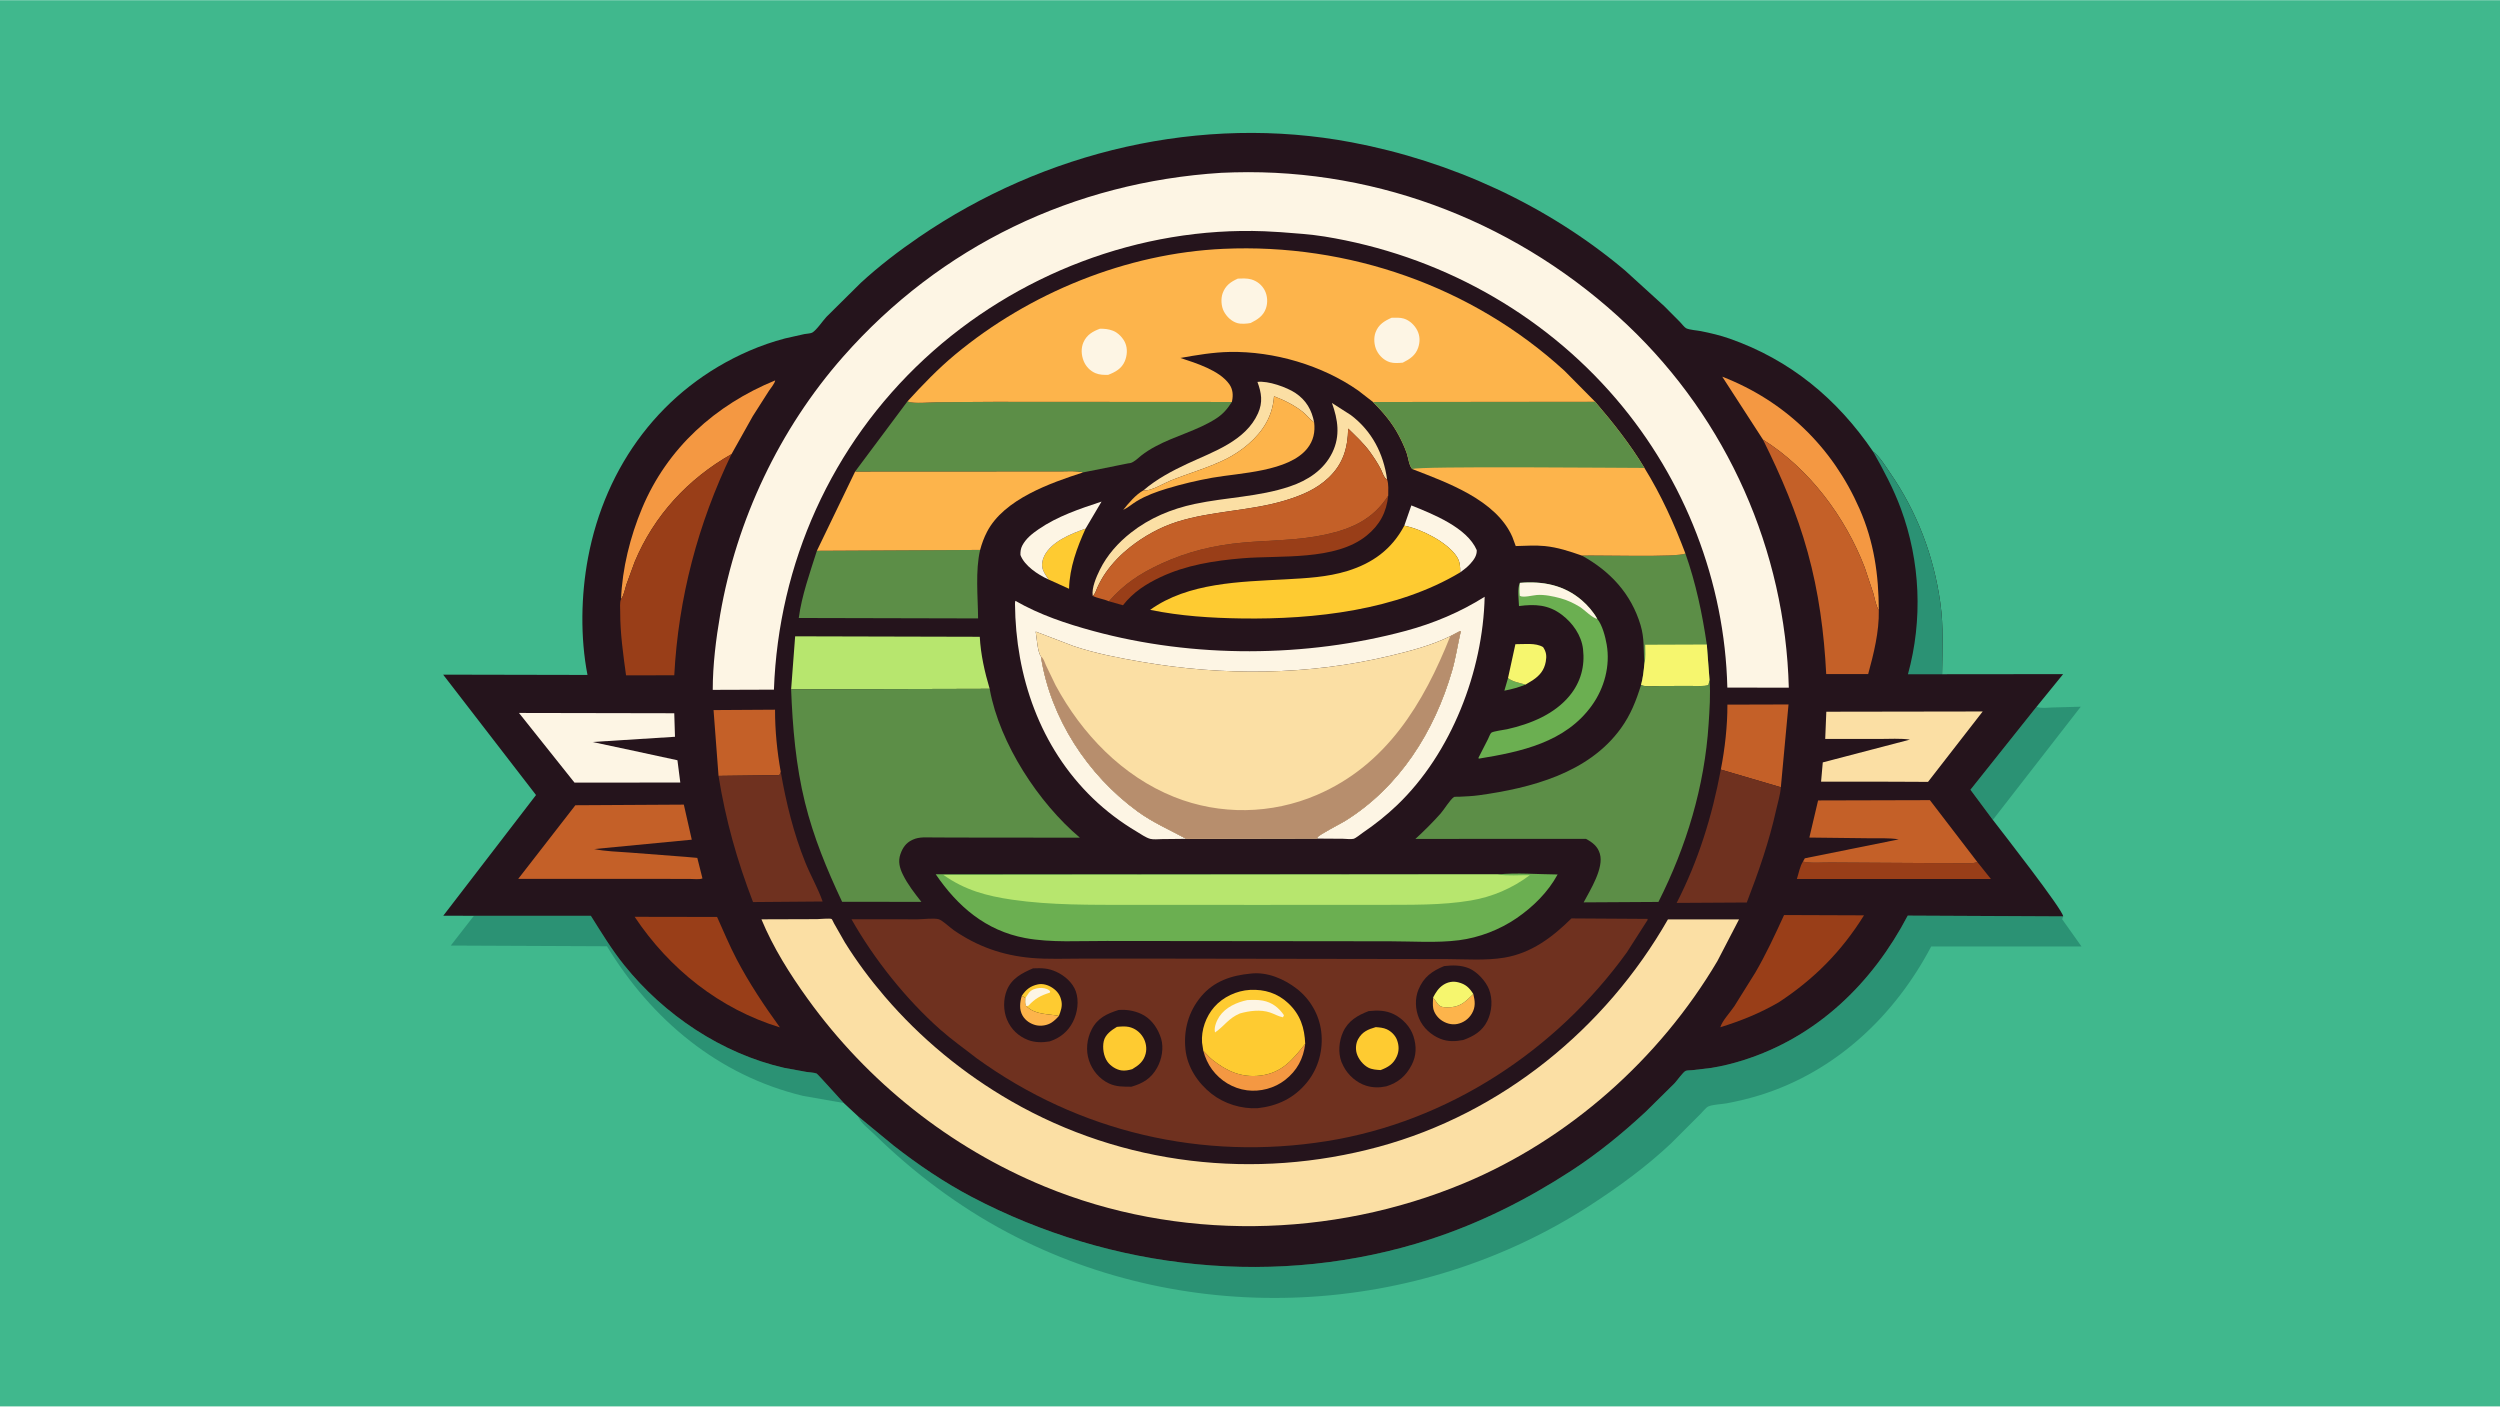 <svg version="1.1" xmlns="http://www.w3.org/2000/svg" style="display: block;" viewBox="0 0 2048 1152" width="1820" height="1024">
<path transform="translate(0,0)" fill="rgb(64,184,141)" d="M -0 -0 L 2048 0 L 2048 1152 L -0 1152 L -0 -0 z"/>
<path transform="translate(0,0)" fill="rgb(43,146,116)" d="M 1668.34 578.871 L 1668.88 579.06 C 1672.72 580.266 1677.42 579.568 1681.44 579.411 L 1704.56 578.799 L 1632.54 671.514 L 1614.2 646.815 L 1668.34 578.871 z"/>
<path transform="translate(0,0)" fill="rgb(43,146,116)" d="M 388.23 750.074 L 484.003 750.077 C 492.663 763.833 501.104 777.771 511.304 790.464 C 544.092 831.263 591.271 862.991 642.556 874.667 L 660.734 877.991 C 663.106 878.372 666.767 878.446 668.943 879.282 C 669.882 879.644 688.795 900.977 691.247 903.469 L 657.814 897.601 C 588.403 880.852 533.882 835.279 497.214 775.038 L 369.269 774.464 L 388.23 750.074 z"/>
<path transform="translate(0,0)" fill="rgb(43,146,116)" d="M 702.956 914.372 L 732.418 938.614 C 752.189 954.043 773.933 968.758 796.147 980.419 C 910.961 1040.69 1047.33 1055.44 1171.36 1015.18 C 1212.45 1001.84 1250.78 982.571 1286.97 959.067 C 1308.91 944.817 1329 928.419 1348.14 910.637 L 1371.89 887.189 C 1373.95 884.967 1378.82 877.987 1380.97 877.081 C 1382.13 876.594 1385.07 876.663 1386.45 876.518 L 1401.95 874.678 C 1410.71 873.266 1419.28 871.16 1427.74 868.501 C 1488.33 849.458 1533.75 805.468 1562.83 749.927 L 1690.16 750.551 L 1689.31 752.862 L 1705.17 775.219 L 1582.06 775.195 C 1552.15 832.001 1503.93 877.618 1442 896.947 C 1433 899.757 1423.77 901.956 1414.5 903.701 C 1410.39 904.476 1402.83 904.647 1399.28 906.341 C 1397.5 907.192 1394.48 911.015 1392.98 912.492 L 1369.02 936.443 C 1348.68 955.631 1325.9 972.204 1302.47 987.386 C 1160.59 1079.32 974.725 1088.69 825.171 1009.4 C 785.029 988.112 748.284 960.439 715.844 928.677 C 712.005 924.919 704.698 919.463 702.956 914.372 z"/>
<path transform="translate(0,0)" fill="rgb(37,20,28)" d="M 388.23 750.074 L 363.131 750.023 L 439.103 651.154 L 363.021 552.525 L 481.271 552.769 C 475.298 522.043 475.956 487.584 481.697 456.927 C 495.871 381.245 542.327 318.209 613.838 287.224 C 623.186 283.173 633.197 279.686 643.067 277.114 L 658.955 273.538 C 660.513 273.243 664.001 273.079 665.3 272.382 C 668.795 270.509 674.033 262.607 677.011 259.45 L 705.303 231.432 C 720.118 217.81 736.156 205.546 752.749 194.181 C 855.63 123.715 984.085 93.153 1107.29 116.452 C 1188.93 131.892 1267.56 167.787 1331.25 221.46 L 1363.31 250.624 L 1376.18 263.554 C 1377.4 264.792 1379.85 268.02 1381.25 268.739 C 1383.96 270.136 1390.13 270.478 1393.31 271.112 C 1401.26 272.698 1409.22 274.562 1416.87 277.251 C 1466.51 294.679 1504.96 326.444 1534.41 369.736 C 1539.94 373.91 1544.32 381.407 1548.23 387.06 C 1570.38 419.02 1584.14 455.208 1589.53 493.732 C 1592.3 513.503 1591.23 532.381 1590.95 552.194 L 1690.12 552.096 L 1668.34 578.871 L 1614.2 646.815 L 1632.54 671.514 C 1639.96 681.171 1689.85 745.042 1690.16 750.551 L 1562.83 749.927 C 1533.75 805.468 1488.33 849.458 1427.74 868.501 C 1419.28 871.16 1410.71 873.266 1401.95 874.678 L 1386.45 876.518 C 1385.07 876.663 1382.13 876.594 1380.97 877.081 C 1378.82 877.987 1373.95 884.967 1371.89 887.189 L 1348.14 910.637 C 1329 928.419 1308.91 944.817 1286.97 959.067 C 1250.78 982.571 1212.45 1001.84 1171.36 1015.18 C 1047.33 1055.44 910.961 1040.69 796.147 980.419 C 773.933 968.758 752.189 954.043 732.418 938.614 L 702.956 914.372 L 691.247 903.469 C 688.795 900.977 669.882 879.644 668.943 879.282 C 666.767 878.446 663.106 878.372 660.734 877.991 L 642.556 874.667 C 591.271 862.991 544.092 831.263 511.304 790.464 C 501.104 777.771 492.663 763.833 484.003 750.077 L 388.23 750.074 z"/>
<path transform="translate(0,0)" fill="rgb(107,175,81)" d="M 1235.38 555.283 C 1238.77 558.347 1245.37 559.368 1249.73 560.678 C 1243.95 562.985 1238.5 564.495 1232.38 565.662 L 1235.38 555.283 z"/>
<path transform="translate(0,0)" fill="rgb(246,246,110)" d="M 1235.38 555.283 L 1241.41 527.592 C 1248.57 527.656 1258.03 526.257 1264.09 529.958 C 1266.79 533.961 1267.14 537.319 1266.28 541.998 C 1265 548.92 1261.37 553.243 1255.55 557.139 L 1249.73 560.678 C 1245.37 559.368 1238.77 558.347 1235.38 555.283 z"/>
<path transform="translate(0,0)" fill="rgb(254,203,49)" d="M 889.29 432.941 C 882.227 448.588 876.234 464.807 875.76 482.192 L 858.99 474.58 C 857.333 472.165 855.459 469.434 854.403 466.688 C 853.022 463.1 853.783 458.757 855.409 455.416 C 861.177 443.564 877.493 437.024 889.29 432.941 z"/>
<path transform="translate(0,0)" fill="rgb(253,245,228)" d="M 1150.4 430.506 L 1156.17 413.887 C 1173.69 420.95 1201.8 432.007 1209.74 450.5 C 1210 454.995 1207.32 458.558 1204.45 461.753 C 1202.04 464.435 1199.1 466.597 1196.22 468.742 C 1196.23 463.793 1196.1 459.875 1193.28 455.651 C 1185.48 443.953 1164.21 433.17 1150.4 430.506 z"/>
<path transform="translate(0,0)" fill="rgb(253,245,228)" d="M 858.99 474.58 L 858.54 474.382 C 850.242 470.594 839.209 463.331 835.944 454.5 C 835.895 451.644 836.117 449.339 837.46 446.763 C 840.431 441.066 845.519 437.058 850.712 433.48 C 866.314 422.73 884.563 416.643 902.395 410.766 L 889.29 432.941 C 877.493 437.024 861.177 443.564 855.409 455.416 C 853.783 458.757 853.022 463.1 854.403 466.688 C 855.459 469.434 857.333 472.165 858.99 474.58 z"/>
<path transform="translate(0,0)" fill="rgb(251,223,164)" d="M 936.77 401.501 C 947.448 392.318 960.353 385.479 973.07 379.562 C 993.912 369.863 1020.42 361.144 1030.57 338.421 C 1034.62 329.342 1033.44 321.726 1030.09 312.726 C 1038.81 311.618 1054.13 317.092 1061.18 321.781 C 1069.95 327.62 1074.6 335.657 1076.55 345.893 L 1076.17 345.632 C 1073.12 343.449 1070.87 340.35 1068 337.93 C 1061.15 332.162 1052 327.605 1043.67 324.469 C 1042.53 340.779 1034.85 353.027 1022.67 363.671 C 1017.14 368.496 1010.71 372.731 1004.15 375.984 C 989.913 383.053 973.83 387.568 959.021 393.5 C 953.735 395.617 943.188 402.036 937.725 401.617 L 936.77 401.501 z"/>
<path transform="translate(0,0)" fill="rgb(153,62,24)" d="M 1619.76 705.933 L 1630.97 719.953 L 1471.99 719.949 C 1473.36 715.766 1474.57 709.249 1476.97 705.696 C 1483.98 707.269 1493.28 706.237 1500.61 706.393 L 1586.73 706.921 L 1608.72 706.992 C 1612.35 706.993 1616.41 707.528 1619.76 705.933 z"/>
<path transform="translate(0,0)" fill="rgb(43,146,116)" d="M 1534.41 369.736 C 1539.94 373.91 1544.32 381.407 1548.23 387.06 C 1570.38 419.02 1584.14 455.208 1589.53 493.732 C 1592.3 513.503 1591.23 532.381 1590.95 552.194 L 1562.99 552.213 C 1575.21 507.644 1573.22 459.997 1557.2 416.578 C 1551.14 400.139 1542.99 384.958 1534.41 369.736 z"/>
<path transform="translate(0,0)" fill="rgb(196,96,40)" d="M 588.621 635.463 L 584.539 581.555 L 634.912 581.239 C 634.873 598.445 636.602 615.358 639.607 632.287 L 638.5 634.805 L 588.621 635.463 z"/>
<path transform="translate(0,0)" fill="rgb(153,62,24)" d="M 908.442 492.425 C 921.116 478.066 933.84 469.703 951.201 461.684 C 972.878 451.672 994.7 446.445 1018.48 444.329 C 1041.09 442.318 1063.84 442.655 1086.12 437.732 C 1107.8 432.942 1124.96 425.104 1137.23 405.874 C 1135.85 419.62 1130.22 429.98 1119.5 438.67 C 1093.92 459.41 1048.65 454.607 1017.74 457.207 C 994.778 459.139 971.708 462.714 950.695 472.644 C 938.616 478.352 928.254 485.042 919.934 495.693 L 908.442 492.425 z"/>
<path transform="translate(0,0)" fill="rgb(253,180,75)" d="M 936.77 401.501 L 937.725 401.617 C 943.188 402.036 953.735 395.617 959.021 393.5 C 973.83 387.568 989.913 383.053 1004.15 375.984 C 1010.71 372.731 1017.14 368.496 1022.67 363.671 C 1034.85 353.027 1042.53 340.779 1043.67 324.469 C 1052 327.605 1061.15 332.162 1068 337.93 C 1070.87 340.35 1073.12 343.449 1076.17 345.632 L 1076.55 345.893 C 1077.46 353.751 1076.02 360.776 1071.04 367.092 C 1055.87 386.342 1015.52 387.236 993.124 391.22 C 980.614 393.445 968.004 396.455 955.844 400.146 C 947.36 402.721 938.959 405.746 931.332 410.327 C 927.609 412.564 924.003 415.793 920.094 417.583 C 924.699 411.917 930.327 405.096 936.77 401.501 z"/>
<path transform="translate(0,0)" fill="rgb(251,223,164)" d="M 895.147 488.016 C 894.166 481.403 898.154 472.363 901.002 466.588 C 906.938 454.553 915.897 444.543 926.367 436.291 C 941.698 424.208 959.635 416.751 978.669 412.704 C 1004.51 407.208 1031.22 406.907 1056.47 398.416 C 1071.27 393.437 1084.54 384.92 1091.51 370.453 C 1098.07 356.838 1096.02 343.564 1091.14 329.986 L 1106.6 339.883 C 1123.82 352.88 1133.35 371.361 1136.29 392.499 L 1135.51 392.09 C 1133.66 391.008 1132.34 386.547 1131.3 384.489 C 1128.84 379.588 1125.64 374.807 1122.46 370.341 C 1117.37 363.202 1110.66 357.072 1104.42 350.951 C 1104.07 366.921 1100.33 379.839 1088.38 391.203 C 1078.31 400.768 1065.91 405.841 1052.84 409.807 C 1024 418.553 993.072 418.224 964.189 427.355 C 950.466 431.694 937.07 439.155 925.777 448.078 C 918.218 454.05 911.43 461.005 905.896 468.904 C 903.16 472.807 900.931 476.845 898.942 481.171 C 897.952 483.324 897.152 486.718 895.147 488.016 z"/>
<path transform="translate(0,0)" fill="rgb(196,96,40)" d="M 1409.69 630.311 C 1413.02 613.408 1415.17 594.368 1415.09 577.09 L 1465.16 576.952 L 1458.87 644.773 L 1409.69 630.311 z"/>
<path transform="translate(0,0)" fill="rgb(244,152,66)" d="M 508.764 490.806 C 509.679 465.652 516.298 439.365 525.977 416.219 C 546.592 366.919 586.099 331.492 635.042 311.48 C 634.65 313.997 631.484 317.669 629.996 319.91 L 616.691 340.768 L 599.269 371.861 C 563.67 392.073 535.805 422.125 519.974 460.059 L 513.165 478.644 C 511.919 482.641 511.128 487.314 508.764 490.806 z"/>
<path transform="translate(0,0)" fill="rgb(244,152,66)" d="M 1444.26 360.029 L 1410.86 308.43 C 1462.24 328.411 1501.23 366.196 1523.33 416.694 C 1535.19 443.795 1539.01 470.506 1539.12 499.875 C 1536.64 495.759 1535.87 490.374 1534.58 485.755 L 1527.52 464.628 C 1511.58 423.187 1482.14 383.803 1444.26 360.029 z"/>
<path transform="translate(0,0)" fill="rgb(153,62,24)" d="M 519.903 750.909 L 587.437 751.028 C 592.731 762.683 597.517 774.364 603.488 785.73 C 613.763 805.289 625.954 823.625 638.898 841.496 C 589.606 826.432 548.411 793.668 519.903 750.909 z"/>
<path transform="translate(0,0)" fill="rgb(107,175,81)" d="M 1245.1 477.347 C 1263.74 475.781 1281.16 479.055 1295.79 491.595 C 1300.5 495.632 1305.47 501.32 1308.44 506.787 C 1312.63 511.789 1315.15 521.699 1316.22 527.972 C 1319.18 545.351 1314.31 563.432 1304.15 577.662 C 1282.45 608.055 1245.96 615.718 1211.36 621.36 L 1211.19 620.562 L 1218.96 605.331 C 1219.55 604.188 1220.72 600.978 1221.58 600.195 C 1223.03 598.871 1232.19 597.791 1234.64 597.239 C 1253.6 592.973 1273.37 585.064 1285.96 569.629 C 1294.94 558.627 1298.45 545.599 1296.82 531.58 C 1295.5 520.24 1288.31 510.164 1279.42 503.439 C 1268.41 495.121 1257.43 494.637 1244.36 496.344 C 1244.21 491.253 1242.76 481.723 1245.1 477.347 z"/>
<path transform="translate(0,0)" fill="rgb(253,245,228)" d="M 1245.1 477.347 C 1263.74 475.781 1281.16 479.055 1295.79 491.595 C 1300.5 495.632 1305.47 501.32 1308.44 506.787 C 1304.62 506.389 1297.88 499.253 1293.98 496.888 C 1289.08 493.915 1283.92 491.482 1278.38 489.966 C 1272.41 488.334 1265.2 486.815 1259 487.278 C 1255.39 487.548 1247.95 489.634 1245.04 488 C 1244.62 484.313 1244.71 481.034 1245.1 477.347 z"/>
<path transform="translate(0,0)" fill="rgb(153,62,24)" d="M 1461.51 749.455 L 1526.99 749.699 C 1508.56 779.31 1486.25 801.815 1457.17 820.942 C 1441.72 829.89 1426.31 836.101 1409.27 841.384 C 1410.89 836.005 1417.37 829.211 1420.71 824.231 L 1437.88 796.722 C 1446.82 781.414 1454.14 765.551 1461.51 749.455 z"/>
<path transform="translate(0,0)" fill="rgb(196,96,40)" d="M 1476.97 705.696 L 1478.5 702.986 L 1555.45 687.468 C 1547.44 686.126 1538.44 686.69 1530.32 686.554 L 1482.22 685.986 L 1489.38 655.58 L 1580.98 655.336 L 1619.76 705.933 C 1616.41 707.528 1612.35 706.993 1608.72 706.992 L 1586.73 706.921 L 1500.61 706.393 C 1493.28 706.237 1483.98 707.269 1476.97 705.696 z"/>
<path transform="translate(0,0)" fill="rgb(253,245,228)" d="M 425.152 583.912 L 552.355 584.155 L 552.947 603.428 L 485.316 607.696 L 519.787 615.054 L 554.96 622.661 L 557.296 640.912 L 470.626 640.979 L 425.152 583.912 z"/>
<path transform="translate(0,0)" fill="rgb(111,49,31)" d="M 1409.69 630.311 L 1458.87 644.773 C 1458.46 650.673 1456.39 657.216 1455.11 663 C 1449.26 689.405 1440.68 714.005 1430.96 739.19 L 1373.53 739.524 C 1391.31 704.878 1402.57 668.486 1409.69 630.311 z"/>
<path transform="translate(0,0)" fill="rgb(251,223,164)" d="M 1496.12 582.903 L 1624.23 582.699 L 1579.43 640.375 L 1549.75 640.23 L 1491.83 640.18 L 1493.22 624.414 L 1564.62 605.747 C 1556.61 604.584 1547.95 605.222 1539.86 605.209 L 1495.22 605.177 L 1496.12 582.903 z"/>
<path transform="translate(0,0)" fill="rgb(111,49,31)" d="M 639.607 632.287 C 643.951 657.368 650.16 682.669 659.71 706.339 C 664.011 716.999 670.149 727.631 673.905 738.364 L 616.884 738.83 C 603.764 704.767 594.427 671.57 588.621 635.463 L 638.5 634.805 L 639.607 632.287 z"/>
<path transform="translate(0,0)" fill="rgb(92,142,71)" d="M 1380.69 453.295 C 1389.29 477.736 1394.43 502.246 1398.22 527.847 L 1400.46 556.976 L 1399.5 561.185 C 1395.1 562.232 1389.95 561.771 1385.42 561.787 L 1360.01 561.818 C 1355.65 561.814 1348.24 562.738 1344.32 561.066 C 1345.93 555.269 1346.53 549.234 1347.12 543.267 C 1346.19 532.169 1347.26 523.023 1343.96 512 C 1336.27 486.243 1319.02 467.702 1295.83 454.98 C 1308.47 454.506 1374.48 456.594 1380.69 453.295 z"/>
<path transform="translate(0,0)" fill="rgb(246,246,110)" d="M 1347.12 543.267 C 1348.3 538.557 1347.75 532.897 1347.77 528.034 L 1398.22 527.847 L 1400.46 556.976 L 1399.5 561.185 C 1395.1 562.232 1389.95 561.771 1385.42 561.787 L 1360.01 561.818 C 1355.65 561.814 1348.24 562.738 1344.32 561.066 C 1345.93 555.269 1346.53 549.234 1347.12 543.267 z"/>
<path transform="translate(0,0)" fill="rgb(196,96,40)" d="M 471.342 659.516 L 560.198 659.002 L 566.698 687.722 L 486.744 695.395 C 496.025 697.35 505.862 697.511 515.318 698.244 L 561.792 701.808 L 571.227 702.639 L 575.455 719.444 C 573.063 720.511 568.544 719.913 565.88 719.906 L 539.792 719.825 L 424.508 719.854 L 471.342 659.516 z"/>
<path transform="translate(0,0)" fill="rgb(183,230,110)" d="M 648.091 564.579 L 651.387 521.127 L 802.633 521.514 C 803.385 535.945 806.633 550.318 810.74 564.132 L 648.091 564.579 z"/>
<path transform="translate(0,0)" fill="rgb(196,96,40)" d="M 1444.26 360.029 C 1482.14 383.803 1511.58 423.187 1527.52 464.628 L 1534.58 485.755 C 1535.87 490.374 1536.64 495.759 1539.12 499.875 C 1539.46 517.252 1534.98 535.348 1530.41 552.03 L 1496.03 552.068 C 1494.34 518.343 1489.9 484.966 1480.9 452.363 C 1472 420.073 1459.12 389.941 1444.26 360.029 z"/>
<path transform="translate(0,0)" fill="rgb(153,62,24)" d="M 599.269 371.861 C 571.749 428.866 555.713 489.733 552.36 553.054 L 512.856 553.084 C 510.525 535.955 508.011 518.441 508.078 501.125 C 508.089 498.466 507.524 493.035 508.764 490.806 C 511.128 487.314 511.919 482.641 513.165 478.644 L 519.974 460.059 C 535.805 422.125 563.67 392.073 599.269 371.861 z"/>
<path transform="translate(0,0)" fill="rgb(92,142,71)" d="M 669.189 451.061 L 802.921 450.356 C 798.892 467.411 801.115 488.848 801.251 506.467 L 654.353 506.116 C 656.759 487.78 663.61 468.666 669.189 451.061 z"/>
<path transform="translate(0,0)" fill="rgb(254,203,49)" d="M 1196.22 468.742 C 1144.43 499.823 1076.85 507.353 1017.33 506.499 C 991.993 506.135 967.044 504.549 942.191 499.452 C 973.343 477.038 1016.01 476.477 1052.95 474.461 C 1070.04 473.528 1087.31 472.689 1103.78 467.602 C 1124.49 461.208 1140.17 449.818 1150.4 430.506 C 1164.21 433.17 1185.48 443.953 1193.28 455.651 C 1196.1 459.875 1196.23 463.793 1196.22 468.742 z"/>
<path transform="translate(0,0)" fill="rgb(196,96,40)" d="M 895.147 488.016 C 897.152 486.718 897.952 483.324 898.942 481.171 C 900.931 476.845 903.16 472.807 905.896 468.904 C 911.43 461.005 918.218 454.05 925.777 448.078 C 937.07 439.155 950.466 431.694 964.189 427.355 C 993.072 418.224 1024 418.553 1052.84 409.807 C 1065.91 405.841 1078.31 400.768 1088.38 391.203 C 1100.33 379.839 1104.07 366.921 1104.42 350.951 C 1110.66 357.072 1117.37 363.202 1122.46 370.341 C 1125.64 374.807 1128.84 379.588 1131.3 384.489 C 1132.34 386.547 1133.66 391.008 1135.51 392.09 L 1136.29 392.499 C 1137.74 396.711 1137.17 401.471 1137.23 405.874 C 1124.96 425.104 1107.8 432.942 1086.12 437.732 C 1063.84 442.655 1041.09 442.318 1018.48 444.329 C 994.7 446.445 972.878 451.672 951.201 461.684 C 933.84 469.703 921.116 478.066 908.442 492.425 C 904.176 490.544 899.485 490.164 895.147 488.016 z"/>
<path transform="translate(0,0)" fill="rgb(253,180,75)" d="M 700.564 386.065 L 833.576 385.993 L 868.317 385.996 C 874.354 385.999 881.455 385.302 887.342 386.831 C 860.653 395.469 822.382 408.76 808.538 435.586 C 806.099 440.313 804.286 445.215 802.921 450.356 L 669.189 451.061 L 700.564 386.065 z"/>
<path transform="translate(0,0)" fill="rgb(253,245,228)" d="M 971.844 687.044 L 951.889 687.251 C 949.076 687.259 945.017 687.775 942.321 687.064 C 938.653 686.096 934.382 683.016 931.118 681.079 C 918.152 673.382 906.056 664.264 895.205 653.781 C 851.884 611.933 831.979 553.884 831.485 494.54 C 831.478 493.674 831.583 492.892 831.777 492.049 C 851.753 503.539 873.628 510.817 895.794 516.838 C 977.75 539.101 1069.71 538.691 1151.66 516.636 C 1174.39 510.517 1196.31 501.303 1216.23 488.729 C 1214.87 549.751 1188.99 616.859 1144.59 659.353 C 1135.82 667.745 1126.28 675.335 1116.23 682.136 C 1114.51 683.303 1110.65 686.582 1108.75 687.032 C 1106.53 687.557 1102.61 686.991 1100.25 686.975 L 1079.03 686.833 L 1079.22 685.88 C 1079.81 684.071 1098.85 674.29 1101.72 672.507 C 1146.46 644.769 1175.12 599.162 1189.55 549.279 C 1192.59 538.76 1194.15 527.83 1196.64 517.159 L 1196.23 516.759 L 1188.09 521.002 C 1172.74 528.583 1155.6 533.045 1139 537.042 C 1072.16 553.139 1002.27 553.752 934.735 541.976 C 916.03 538.714 897.435 535.195 879.399 529.105 L 848.426 517.251 C 849.274 522.16 849.941 534.074 852.732 537.652 C 860.498 588.17 890.935 634.696 931.843 664.543 C 944.411 673.713 958.265 679.691 971.844 687.044 z"/>
<path transform="translate(0,0)" fill="rgb(92,142,71)" d="M 743.295 328.796 C 750.046 330.786 760.28 329.422 767.45 329.344 L 814.662 329.033 L 1009.13 329.161 C 1005.46 334.868 1002.01 338.99 996.283 342.7 C 981.107 352.525 962.249 357.038 946.204 365.747 C 942.277 367.878 938.501 370.21 934.993 372.985 C 932.493 374.962 928.965 378.585 925.846 379.224 L 924.262 379.43 L 887.342 386.831 C 881.455 385.302 874.354 385.999 868.317 385.996 L 833.576 385.993 L 700.564 386.065 L 743.295 328.796 z"/>
<path transform="translate(0,0)" fill="rgb(92,142,71)" d="M 1400.46 556.976 C 1401.35 568.812 1400.46 581.178 1399.7 593.009 C 1396.4 644.017 1381.59 693.191 1358.59 738.719 L 1297.33 739.084 C 1302.8 728.782 1314.1 710.931 1310.6 699.204 C 1308.79 693.125 1304.59 689.935 1299.19 687.053 L 1159.5 687.098 C 1166.75 680.47 1173.58 673.651 1180.12 666.336 C 1183.11 662.994 1187.74 655.031 1191.12 652.74 C 1191.49 652.488 1194.85 652.575 1195.45 652.545 C 1200.82 652.284 1206.24 652.073 1211.56 651.335 C 1254.12 645.438 1301.33 633.257 1327.84 596.5 C 1335.84 585.405 1340.3 574.025 1344.32 561.066 C 1348.24 562.738 1355.65 561.814 1360.01 561.818 L 1385.42 561.787 C 1389.95 561.771 1395.1 562.232 1399.5 561.185 L 1400.46 556.976 z"/>
<path transform="translate(0,0)" fill="rgb(253,180,75)" d="M 1306.75 328.98 C 1321.37 346.045 1335.52 363.9 1347.13 383.189 C 1360.9 405.475 1371.46 428.826 1380.69 453.295 C 1374.48 456.594 1308.47 454.506 1295.83 454.98 C 1285.77 451.479 1276.14 448.259 1265.48 447.184 C 1257.74 446.403 1249.49 447.011 1241.69 447.189 L 1238.91 439.661 C 1225.63 409.339 1185.3 395.118 1156.92 384.107 C 1154.27 381.378 1153.64 374.663 1152.4 371.085 C 1150.69 366.147 1148.45 361.402 1146.03 356.773 C 1140.53 346.24 1133.08 337.596 1124.79 329.187 L 1306.75 328.98 z"/>
<path transform="translate(0,0)" fill="rgb(92,142,71)" d="M 1306.75 328.98 C 1321.37 346.045 1335.52 363.9 1347.13 383.189 C 1329.06 383.209 1161.58 381.513 1156.92 384.107 C 1154.27 381.378 1153.64 374.663 1152.4 371.085 C 1150.69 366.147 1148.45 361.402 1146.03 356.773 C 1140.53 346.24 1133.08 337.596 1124.79 329.187 L 1306.75 328.98 z"/>
<path transform="translate(0,0)" fill="rgb(107,175,81)" d="M 1226.87 716.175 C 1242.69 714.617 1260.02 716.122 1275.99 716.241 C 1268.1 730.774 1255.89 742.779 1242.34 752.063 C 1228.59 761.479 1211.68 768.001 1195.15 770.103 C 1176.92 772.422 1156.94 770.971 1138.54 770.95 L 1034.19 770.834 L 906.649 770.697 C 884.916 770.557 861.055 772.292 839.791 768.295 C 807.541 762.233 784.586 742.5 766.525 716.032 L 1188.36 716.17 L 1226.87 716.175 z"/>
<path transform="translate(0,0)" fill="rgb(183,230,110)" d="M 1188.36 716.17 L 1226.87 716.175 C 1234.98 717.6 1244.89 716.672 1253.22 716.799 C 1238.92 727.531 1222.51 734.582 1204.86 737.547 C 1180.88 741.576 1156.14 740.985 1131.89 741.121 L 1035.5 741.154 L 926.372 741.142 C 894.192 741.055 861.059 741.522 829.152 736.884 C 808.161 733.833 790.294 729.003 772.832 716.569 L 1188.36 716.17 z"/>
<path transform="translate(0,0)" fill="rgb(92,142,71)" d="M 810.74 564.132 L 810.867 564.86 C 819.013 609.048 850.772 657.56 884.64 686.088 L 794.741 685.998 L 765.584 685.918 C 759.795 685.92 753.179 685.176 747.838 687.691 L 747.215 687.98 C 742.157 690.365 739.437 694.379 737.629 699.549 C 735.551 705.488 736.951 710.809 739.606 716.258 C 743.564 724.382 749.236 731.612 754.804 738.671 L 689.85 738.594 C 677.324 711.997 666.502 685.869 659.425 657.251 C 651.939 626.978 649.282 595.654 648.091 564.579 L 810.74 564.132 z"/>
<path transform="translate(0,0)" fill="rgb(251,223,164)" d="M 1188.09 521.002 L 1196.23 516.759 L 1196.64 517.159 C 1194.15 527.83 1192.59 538.76 1189.55 549.279 C 1175.12 599.162 1146.46 644.769 1101.72 672.507 C 1098.85 674.29 1079.81 684.071 1079.22 685.88 L 1079.03 686.833 L 971.844 687.044 C 958.265 679.691 944.411 673.713 931.843 664.543 C 890.935 634.696 860.498 588.17 852.732 537.652 C 849.941 534.074 849.274 522.16 848.426 517.251 L 879.399 529.105 C 897.435 535.195 916.03 538.714 934.735 541.976 C 1002.27 553.752 1072.16 553.139 1139 537.042 C 1155.6 533.045 1172.74 528.583 1188.09 521.002 z"/>
<path transform="translate(0,0)" fill="rgb(183,142,109)" d="M 1188.09 521.002 L 1196.23 516.759 L 1196.64 517.159 C 1194.15 527.83 1192.59 538.76 1189.55 549.279 C 1175.12 599.162 1146.46 644.769 1101.72 672.507 C 1098.85 674.29 1079.81 684.071 1079.22 685.88 L 1079.03 686.833 L 971.844 687.044 C 958.265 679.691 944.411 673.713 931.843 664.543 C 890.935 634.696 860.498 588.17 852.732 537.652 C 854.954 539.075 855.778 542.43 856.821 544.811 L 864.759 561.267 C 886.249 601.082 919.364 635.703 961.903 652.732 C 999.471 667.771 1041.74 666.998 1078.83 651.046 C 1135.87 626.52 1166.14 576.152 1188.09 521.002 z"/>
<path transform="translate(0,0)" fill="rgb(253,180,75)" d="M 743.295 328.796 C 755.57 315.354 768.304 302.08 782.317 290.425 C 843.248 239.748 922.848 207.29 1002.2 203.706 C 1104.46 199.088 1205.93 234.284 1281.66 303.637 L 1306.75 328.98 L 1124.79 329.187 L 1112.67 319.801 C 1083.05 299.057 1043.56 287.525 1007.5 288.168 C 993.663 288.415 980.541 290.703 966.973 293.097 C 979.69 297.312 999.104 303.232 1007.12 314.71 C 1009.94 318.746 1010.31 323.493 1009.34 328.177 L 1009.13 329.161 L 814.662 329.033 L 767.45 329.344 C 760.28 329.422 750.046 330.786 743.295 328.796 z"/>
<path transform="translate(0,0)" fill="rgb(253,245,228)" d="M 1140 260.166 C 1143.24 260.13 1147 259.876 1150.11 260.867 C 1154.8 262.361 1158.87 266.213 1161.05 270.568 C 1163.33 275.095 1163.37 279.97 1161.75 284.709 C 1159.59 291.043 1154.87 294.069 1149.16 296.955 C 1145.88 297.251 1141.85 297.571 1138.67 296.601 C 1133.93 295.153 1130.01 291.463 1127.8 287.072 C 1125.64 282.773 1125.15 276.652 1126.86 272.108 C 1129.27 265.688 1134.02 262.821 1140 260.166 z"/>
<path transform="translate(0,0)" fill="rgb(253,245,228)" d="M 901.07 269.143 C 904.862 269.106 908.256 269.445 911.827 270.829 C 916.004 272.448 920.08 276.775 921.808 280.851 C 923.8 285.551 923.378 291.144 921.429 295.769 C 918.864 301.857 913.708 304.658 907.84 306.926 C 904.15 307.018 900.736 306.974 897.285 305.504 C 892.957 303.659 889.498 299.974 887.746 295.622 C 885.777 290.732 885.413 285.05 887.613 280.162 C 890.328 274.13 895.119 271.364 901.07 269.143 z"/>
<path transform="translate(0,0)" fill="rgb(253,245,228)" d="M 1014 228.114 C 1017.56 227.995 1021.59 227.716 1025.04 228.734 C 1029.83 230.147 1033.73 233.247 1036.05 237.7 C 1038.33 242.101 1038.69 247.739 1037.07 252.42 C 1034.92 258.672 1030.17 261.616 1024.52 264.471 C 1021.31 265.097 1016.68 265.433 1013.55 264.518 C 1008.8 263.131 1004.84 259.24 1002.58 254.947 C 1000.38 250.77 999.997 244.482 1001.61 240.041 C 1003.91 233.748 1008.11 230.776 1014 228.114 z"/>
<path transform="translate(0,0)" fill="rgb(251,223,164)" d="M 623.765 752.968 L 669.245 752.82 C 671.513 752.8 680.001 751.945 681.272 752.71 C 681.675 752.952 682.947 755.788 683.238 756.319 L 692.125 771.901 C 701.722 787.326 712.797 802.201 724.612 816.008 C 753.991 850.342 789.269 879.449 828.455 901.971 C 919.868 954.507 1028.03 966.818 1129.45 939.311 C 1229.75 912.109 1315.08 842.783 1366.38 753.004 L 1424.62 753.012 L 1406.9 787.148 C 1359.52 867.315 1285.2 933.392 1199.03 969.274 C 1090.67 1014.4 964.52 1016.73 855.591 971.769 C 778.062 939.77 710.748 886.243 661.724 818.208 C 647.073 797.875 633.392 776.169 623.765 752.968 z"/>
<path transform="translate(0,0)" fill="rgb(253,245,228)" d="M 1000.51 141.427 L 1011.15 141.054 C 1131.07 137.893 1246.64 183.971 1333.39 266.32 C 1415.07 343.859 1462.47 450.776 1465.39 563.215 L 1415.04 563.124 C 1412.96 476.541 1380.26 392.587 1324.06 326.789 C 1262.99 255.296 1177.78 208.692 1085.11 193.63 C 1073.3 191.711 1061.17 191.005 1049.25 190.053 L 1035.88 189.311 C 933.758 185.406 832.144 224.495 757.349 293.834 C 681.153 364.471 637.761 461.331 634 564.818 L 583.879 564.991 C 583.888 544.575 586.511 523.408 589.978 503.319 C 603.37 425.726 638.458 351.451 690.508 292.273 C 770.519 201.305 879.819 149.021 1000.51 141.427 z"/>
<path transform="translate(0,0)" fill="rgb(111,49,31)" d="M 1287.33 752.22 L 1349.55 752.62 L 1349.81 753.338 L 1332.7 780.068 C 1274.41 860.765 1185.86 918.866 1086.89 934.676 C 985.111 950.936 883.774 927.361 800.137 866.827 C 790.244 859.065 779.875 851.797 770.45 843.456 C 742.232 818.482 716.124 785.714 697.55 752.928 L 751.707 752.953 C 756.308 752.944 764.849 751.746 769.069 752.918 C 771.894 753.703 778.551 759.958 781.4 761.919 C 800.788 775.26 821.367 782.529 844.869 784.594 C 858.497 785.791 872.651 785.139 886.341 785.151 L 958.706 785.166 L 1185.51 785.538 C 1200.66 785.624 1217.29 786.853 1232.22 784.383 C 1254.54 780.689 1271.69 767.684 1287.33 752.22 z"/>
<path transform="translate(0,0)" fill="rgb(37,20,28)" d="M 846.268 793.13 C 853.371 792.824 858.618 792.919 865.237 795.918 C 872.051 799.005 878.783 804.816 881.324 812.018 C 884.082 819.837 882.661 829.695 878.929 837 C 874.844 844.997 868.382 850.165 859.935 852.962 C 854.132 853.995 847.755 853.987 842.186 851.827 C 834.215 848.736 828.327 843.103 824.981 835.256 C 821.826 827.857 821.786 818.402 824.823 810.997 C 828.806 801.289 837.204 797.019 846.268 793.13 z"/>
<path transform="translate(0,0)" fill="rgb(253,180,75)" d="M 837.058 815.64 L 840.065 817.351 C 840.01 819.665 839.624 822.1 840.84 824.156 C 848.271 831.319 858.268 830.28 867.463 832.091 C 865.782 834.081 863.713 836.053 861.541 837.5 C 857.996 839.861 852.783 840.697 848.645 839.709 C 844.2 838.648 840.051 835.926 837.718 831.901 C 834.782 826.835 835.47 820.972 837.058 815.64 z"/>
<path transform="translate(0,0)" fill="rgb(254,203,49)" d="M 837.058 815.64 C 840.427 810.53 844.037 807.627 850.124 806.284 C 854.168 805.392 858.604 806.738 861.998 808.98 C 866.212 811.764 868.591 815.086 869.55 820.07 C 870.378 824.372 868.976 828.117 867.463 832.091 C 858.268 830.28 848.271 831.319 840.84 824.156 C 839.624 822.1 840.01 819.665 840.065 817.351 L 837.058 815.64 z"/>
<path transform="translate(0,0)" fill="rgb(253,245,228)" d="M 840.065 817.351 L 842.962 813.051 C 845.005 810.516 848.452 809.483 851.594 809.212 C 854.029 809.001 857.535 809.539 859.448 811.131 L 860.271 811.89 L 860 813.045 C 852.495 815.383 847.965 817.823 842.544 823.69 L 840.84 824.156 C 839.624 822.1 840.01 819.665 840.065 817.351 z"/>
<path transform="translate(0,0)" fill="rgb(37,20,28)" d="M 1183.04 791.273 C 1190.03 790.459 1196.89 790.399 1203.46 793.126 C 1210.08 795.867 1217.36 803.839 1219.87 810.5 C 1222.99 818.757 1222.22 828.434 1218.38 836.285 C 1214.32 844.597 1207.07 848.852 1198.71 851.824 C 1192.25 853.067 1186.18 853.342 1179.95 850.843 C 1172.38 847.803 1165.77 841.863 1162.55 834.29 C 1159.38 826.842 1158.9 818.059 1162.03 810.5 C 1166.3 800.2 1173.04 795.416 1183.04 791.273 z"/>
<path transform="translate(0,0)" fill="rgb(253,180,75)" d="M 1206.94 814.173 C 1208.36 819.946 1208.91 824.81 1205.77 830.155 C 1203.12 834.657 1198.87 837.676 1193.77 838.701 C 1189.1 839.639 1184.2 838.168 1180.42 835.393 C 1177.37 833.155 1174.75 829.496 1174.08 825.725 C 1173.6 822.993 1173.91 819.789 1173.99 817.012 L 1177.99 822.5 C 1180.37 825.008 1182.41 825.013 1185.65 825.062 C 1195.8 825.214 1200.09 820.87 1206.94 814.173 z"/>
<path transform="translate(0,0)" fill="rgb(246,246,110)" d="M 1173.99 817.012 C 1176.14 812.899 1178.46 809.15 1182.45 806.596 C 1186.1 804.259 1190.28 803.515 1194.49 804.543 C 1200.63 806.044 1203.67 808.938 1206.94 814.173 C 1200.09 820.87 1195.8 825.214 1185.65 825.062 C 1182.41 825.013 1180.37 825.008 1177.99 822.5 L 1173.99 817.012 z"/>
<path transform="translate(0,0)" fill="rgb(37,20,28)" d="M 916.312 827.249 C 922.717 826.736 928.854 827.727 934.727 830.382 C 942.131 833.727 947.408 840.552 950.243 848 L 951.191 850.674 C 953.493 858.414 951.745 867.622 947.909 874.543 C 943.045 883.32 936.239 887.405 926.831 890.096 C 920.23 890.035 914.554 890.302 908.385 887.388 C 900.664 883.742 894.832 876.779 892.139 868.726 C 889.317 860.288 890.303 851.058 894.293 843.199 C 899.041 833.847 906.778 830.259 916.312 827.249 z"/>
<path transform="translate(0,0)" fill="rgb(254,203,49)" d="M 914.98 841.066 C 918.055 840.769 921.747 840.458 924.771 841.121 C 929.696 842.202 933.782 845.263 936.382 849.549 C 938.782 853.507 939.663 858.564 938.51 863.074 C 936.896 869.384 932.902 872.548 927.522 875.719 C 924.704 876.563 921.448 877.198 918.5 876.723 C 914.286 876.045 909.755 873.13 907.269 869.673 C 904.006 865.137 903.019 858.152 904.205 852.775 C 905.405 847.334 910.537 843.732 914.98 841.066 z"/>
<path transform="translate(0,0)" fill="rgb(37,20,28)" d="M 1121.21 828.149 C 1128.57 827.378 1135.28 827.451 1142 830.8 C 1149.14 834.359 1155.42 841.021 1157.88 848.687 C 1160.52 856.94 1160.41 864.582 1156.39 872.361 C 1151.76 881.328 1145.26 886.828 1135.63 889.793 C 1129.96 890.997 1124.57 890.969 1119 889.218 C 1111.44 886.841 1104.48 880.785 1100.83 873.785 L 1100.5 873.148 L 1098.94 869.842 C 1096.03 862.145 1096.88 852.719 1100.22 845.326 C 1104.41 836.061 1112.21 831.579 1121.21 828.149 z"/>
<path transform="translate(0,0)" fill="rgb(254,203,49)" d="M 1127 841.283 C 1130 841.505 1133.24 841.756 1136 843.023 C 1139.64 844.69 1142.97 847.952 1144.4 851.719 C 1146.12 856.259 1146.25 860.865 1144.24 865.318 C 1141.41 871.588 1137.19 874.084 1131.03 876.471 C 1127.74 876.279 1123.89 876.02 1120.92 874.469 C 1116.66 872.245 1112.76 867.379 1111.42 862.781 C 1110.34 859.077 1110.69 854.528 1112.56 851.143 C 1115.89 845.141 1120.62 843.101 1127 841.283 z"/>
<path transform="translate(0,0)" fill="rgb(37,20,28)" d="M 1024.6 797.421 C 1038.13 795.815 1052.01 801.806 1062.43 809.918 C 1073.33 818.4 1080.68 831.105 1082.34 844.848 C 1084.13 859.695 1080.2 874.813 1070.71 886.5 C 1060.17 899.486 1046.59 905.888 1030.24 907.7 C 1016.98 908.392 1002.92 904.085 992.496 895.881 C 981.2 886.988 972.639 874.026 971.126 859.502 C 969.477 843.675 973.583 828.669 983.824 816.325 C 994.33 803.661 1008.74 798.887 1024.6 797.421 z"/>
<path transform="translate(0,0)" fill="rgb(244,152,66)" d="M 1069.22 854.944 C 1067.77 867.182 1062.47 877.007 1052.69 884.622 C 1044.04 891.352 1032.38 894.445 1021.52 893.03 C 1010.04 891.537 999.775 885.259 992.916 876 C 989.603 871.526 987.172 866.069 985.755 860.692 C 988.206 863.054 990.281 865.665 992.956 867.824 C 1004.7 877.308 1017.14 882.868 1032.5 880.965 C 1050.15 878.779 1058.98 867.999 1069.22 854.944 z"/>
<path transform="translate(0,0)" fill="rgb(254,203,49)" d="M 985.755 860.692 L 984.722 854 C 983.949 843.61 987.865 832.662 994.674 824.834 C 1001.81 816.631 1013.16 811.32 1024 810.781 C 1035.94 810.187 1046.57 813.427 1055.41 821.766 C 1065.24 831.039 1068.73 841.87 1069.22 854.944 C 1058.98 867.999 1050.15 878.779 1032.5 880.965 C 1017.14 882.868 1004.7 877.308 992.956 867.824 C 990.281 865.665 988.206 863.054 985.755 860.692 z"/>
<path transform="translate(0,0)" fill="rgb(253,245,228)" d="M 1021.74 819.144 C 1026 818.954 1030.29 818.775 1034.5 819.569 C 1042.04 820.989 1047.55 825.301 1051.81 831.5 L 1051 833.244 C 1047.26 832.501 1044.07 830.546 1040.48 829.321 C 1032.69 826.661 1023.47 827.896 1015.72 830.088 C 1006.31 834.008 1003.1 840.355 995.384 845.627 L 995.251 845.154 C 994.386 841.374 996.796 835.721 998.892 832.601 C 1004 824.991 1013.06 820.966 1021.74 819.144 z"/>
</svg>